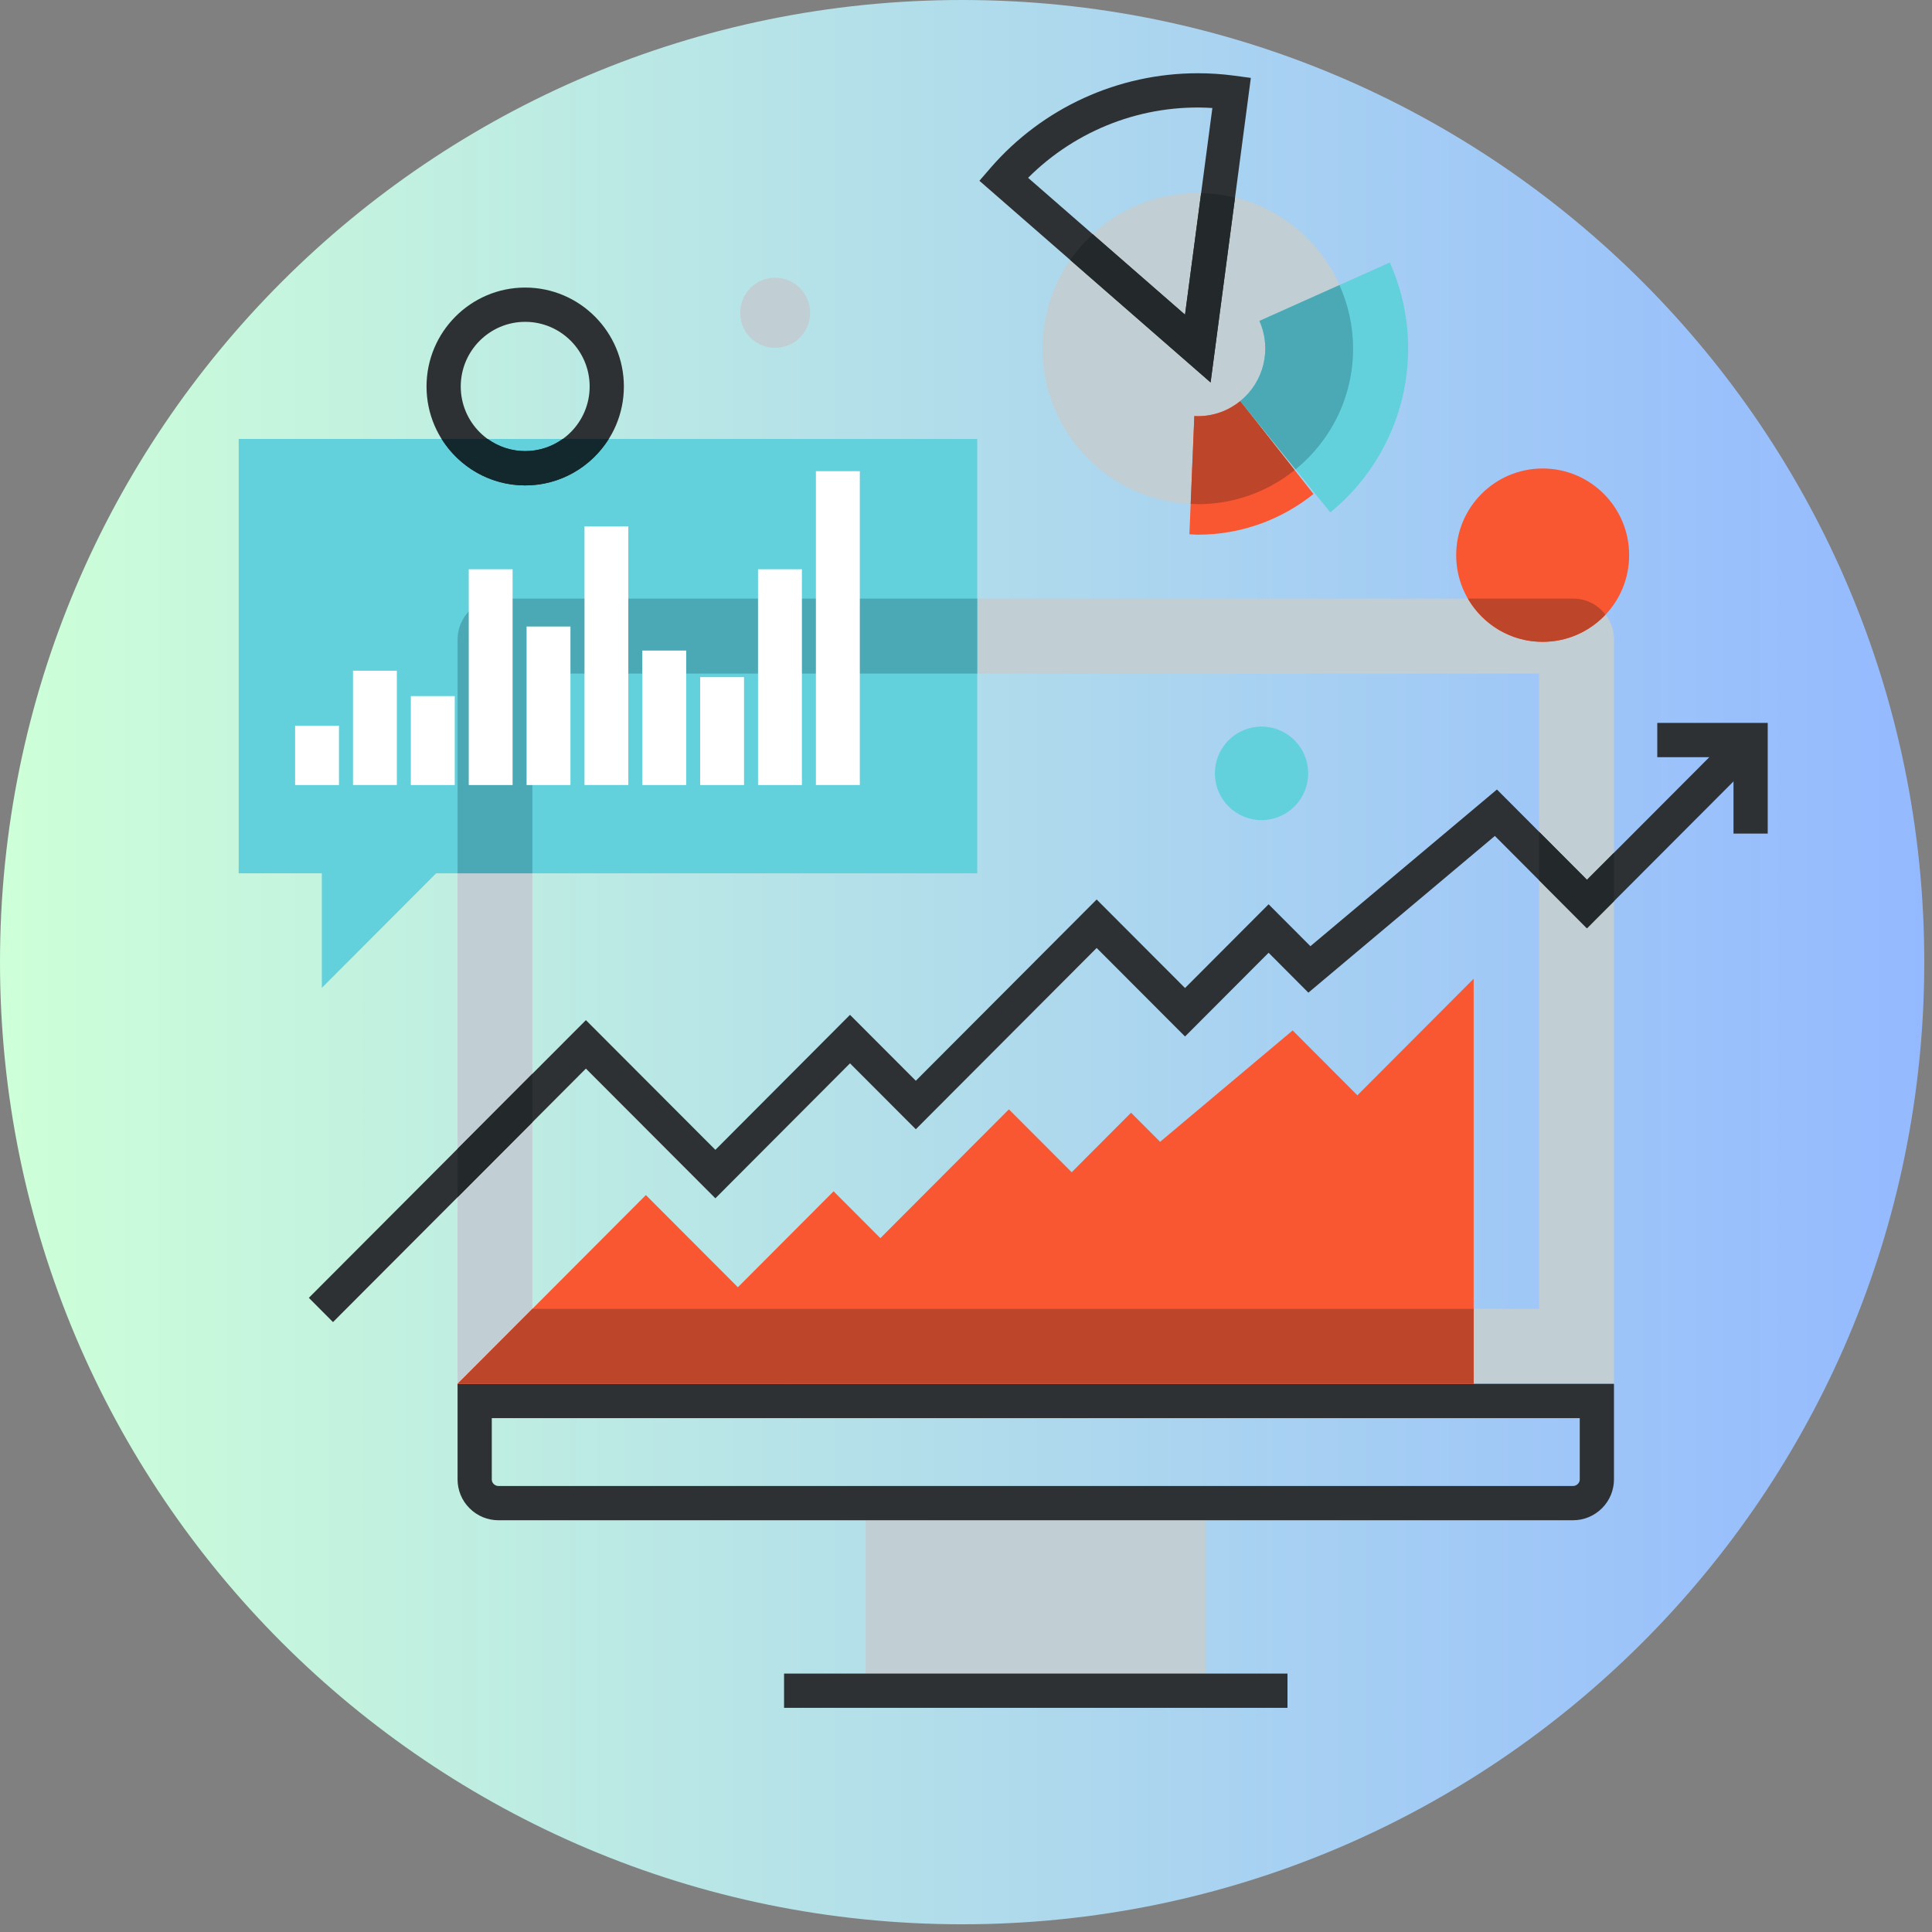 <svg xmlns="http://www.w3.org/2000/svg" xmlns:xlink="http://www.w3.org/1999/xlink" width="322" zoomAndPan="magnify" viewBox="0 0 241.5 241.5" height="322" preserveAspectRatio="xMidYMid meet" version="1.0"><rect x="0" y="0" width="241.5" height="241.5" fill="#808080" stroke="none"/><defs><clipPath id="35bcfd7db8"><path d="M 0 0 L 240.535 0 L 240.535 240.535 L 0 240.535 Z M 0 0 " clip-rule="nonzero"/></clipPath><clipPath id="b43a7f1774"><path d="M 120.266 0 C 53.844 0 0 53.844 0 120.266 C 0 186.688 53.844 240.535 120.266 240.535 C 186.688 240.535 240.535 186.688 240.535 120.266 C 240.535 53.844 186.688 0 120.266 0 Z M 120.266 0 " clip-rule="nonzero"/></clipPath><linearGradient x1="0" gradientTransform="matrix(0.94, 0, 0, 0.94, 0, 0)" y1="128" x2="256" gradientUnits="userSpaceOnUse" y2="128" id="360730b61b"><stop stop-opacity="1" stop-color="rgb(80.399%, 100%, 84.698%)" offset="0"/><stop stop-opacity="1" stop-color="rgb(80.312%, 99.892%, 84.758%)" offset="0.008"/><stop stop-opacity="1" stop-color="rgb(80.136%, 99.677%, 84.879%)" offset="0.016"/><stop stop-opacity="1" stop-color="rgb(79.961%, 99.461%, 84.998%)" offset="0.023"/><stop stop-opacity="1" stop-color="rgb(79.787%, 99.246%, 85.117%)" offset="0.031"/><stop stop-opacity="1" stop-color="rgb(79.611%, 99.033%, 85.237%)" offset="0.039"/><stop stop-opacity="1" stop-color="rgb(79.436%, 98.817%, 85.356%)" offset="0.047"/><stop stop-opacity="1" stop-color="rgb(79.262%, 98.602%, 85.477%)" offset="0.055"/><stop stop-opacity="1" stop-color="rgb(79.086%, 98.387%, 85.596%)" offset="0.062"/><stop stop-opacity="1" stop-color="rgb(78.911%, 98.172%, 85.715%)" offset="0.07"/><stop stop-opacity="1" stop-color="rgb(78.737%, 97.958%, 85.835%)" offset="0.078"/><stop stop-opacity="1" stop-color="rgb(78.561%, 97.743%, 85.954%)" offset="0.086"/><stop stop-opacity="1" stop-color="rgb(78.386%, 97.528%, 86.073%)" offset="0.094"/><stop stop-opacity="1" stop-color="rgb(78.212%, 97.313%, 86.194%)" offset="0.102"/><stop stop-opacity="1" stop-color="rgb(78.036%, 97.098%, 86.313%)" offset="0.109"/><stop stop-opacity="1" stop-color="rgb(77.861%, 96.884%, 86.432%)" offset="0.117"/><stop stop-opacity="1" stop-color="rgb(77.686%, 96.669%, 86.552%)" offset="0.125"/><stop stop-opacity="1" stop-color="rgb(77.512%, 96.454%, 86.671%)" offset="0.133"/><stop stop-opacity="1" stop-color="rgb(77.336%, 96.239%, 86.79%)" offset="0.141"/><stop stop-opacity="1" stop-color="rgb(77.161%, 96.024%, 86.911%)" offset="0.148"/><stop stop-opacity="1" stop-color="rgb(76.987%, 95.81%, 87.03%)" offset="0.156"/><stop stop-opacity="1" stop-color="rgb(76.811%, 95.595%, 87.149%)" offset="0.164"/><stop stop-opacity="1" stop-color="rgb(76.636%, 95.38%, 87.27%)" offset="0.172"/><stop stop-opacity="1" stop-color="rgb(76.462%, 95.164%, 87.389%)" offset="0.18"/><stop stop-opacity="1" stop-color="rgb(76.286%, 94.949%, 87.508%)" offset="0.188"/><stop stop-opacity="1" stop-color="rgb(76.111%, 94.736%, 87.628%)" offset="0.195"/><stop stop-opacity="1" stop-color="rgb(75.937%, 94.521%, 87.747%)" offset="0.203"/><stop stop-opacity="1" stop-color="rgb(75.761%, 94.305%, 87.866%)" offset="0.211"/><stop stop-opacity="1" stop-color="rgb(75.586%, 94.09%, 87.987%)" offset="0.219"/><stop stop-opacity="1" stop-color="rgb(75.41%, 93.875%, 88.106%)" offset="0.227"/><stop stop-opacity="1" stop-color="rgb(75.237%, 93.661%, 88.225%)" offset="0.234"/><stop stop-opacity="1" stop-color="rgb(75.061%, 93.446%, 88.345%)" offset="0.242"/><stop stop-opacity="1" stop-color="rgb(74.886%, 93.231%, 88.464%)" offset="0.25"/><stop stop-opacity="1" stop-color="rgb(74.712%, 93.016%, 88.583%)" offset="0.258"/><stop stop-opacity="1" stop-color="rgb(74.536%, 92.801%, 88.704%)" offset="0.266"/><stop stop-opacity="1" stop-color="rgb(74.361%, 92.587%, 88.823%)" offset="0.273"/><stop stop-opacity="1" stop-color="rgb(74.187%, 92.372%, 88.942%)" offset="0.281"/><stop stop-opacity="1" stop-color="rgb(74.011%, 92.157%, 89.062%)" offset="0.289"/><stop stop-opacity="1" stop-color="rgb(73.836%, 91.942%, 89.182%)" offset="0.297"/><stop stop-opacity="1" stop-color="rgb(73.662%, 91.727%, 89.301%)" offset="0.305"/><stop stop-opacity="1" stop-color="rgb(73.486%, 91.513%, 89.421%)" offset="0.312"/><stop stop-opacity="1" stop-color="rgb(73.311%, 91.298%, 89.54%)" offset="0.32"/><stop stop-opacity="1" stop-color="rgb(73.137%, 91.083%, 89.659%)" offset="0.328"/><stop stop-opacity="1" stop-color="rgb(72.961%, 90.868%, 89.78%)" offset="0.336"/><stop stop-opacity="1" stop-color="rgb(72.786%, 90.652%, 89.899%)" offset="0.344"/><stop stop-opacity="1" stop-color="rgb(72.61%, 90.439%, 90.018%)" offset="0.352"/><stop stop-opacity="1" stop-color="rgb(72.437%, 90.224%, 90.138%)" offset="0.359"/><stop stop-opacity="1" stop-color="rgb(72.261%, 90.009%, 90.257%)" offset="0.367"/><stop stop-opacity="1" stop-color="rgb(72.086%, 89.793%, 90.376%)" offset="0.375"/><stop stop-opacity="1" stop-color="rgb(71.912%, 89.578%, 90.497%)" offset="0.383"/><stop stop-opacity="1" stop-color="rgb(71.736%, 89.365%, 90.616%)" offset="0.391"/><stop stop-opacity="1" stop-color="rgb(71.561%, 89.149%, 90.735%)" offset="0.398"/><stop stop-opacity="1" stop-color="rgb(71.387%, 88.934%, 90.855%)" offset="0.406"/><stop stop-opacity="1" stop-color="rgb(71.211%, 88.719%, 90.974%)" offset="0.414"/><stop stop-opacity="1" stop-color="rgb(71.036%, 88.504%, 91.093%)" offset="0.422"/><stop stop-opacity="1" stop-color="rgb(70.862%, 88.29%, 91.214%)" offset="0.43"/><stop stop-opacity="1" stop-color="rgb(70.686%, 88.075%, 91.333%)" offset="0.438"/><stop stop-opacity="1" stop-color="rgb(70.511%, 87.86%, 91.452%)" offset="0.445"/><stop stop-opacity="1" stop-color="rgb(70.337%, 87.645%, 91.573%)" offset="0.453"/><stop stop-opacity="1" stop-color="rgb(70.161%, 87.43%, 91.692%)" offset="0.461"/><stop stop-opacity="1" stop-color="rgb(69.986%, 87.216%, 91.811%)" offset="0.469"/><stop stop-opacity="1" stop-color="rgb(69.81%, 87.001%, 91.931%)" offset="0.477"/><stop stop-opacity="1" stop-color="rgb(69.637%, 86.786%, 92.05%)" offset="0.484"/><stop stop-opacity="1" stop-color="rgb(69.461%, 86.571%, 92.169%)" offset="0.492"/><stop stop-opacity="1" stop-color="rgb(69.286%, 86.356%, 92.29%)" offset="0.5"/><stop stop-opacity="1" stop-color="rgb(69.112%, 86.142%, 92.409%)" offset="0.508"/><stop stop-opacity="1" stop-color="rgb(68.936%, 85.927%, 92.528%)" offset="0.516"/><stop stop-opacity="1" stop-color="rgb(68.761%, 85.712%, 92.648%)" offset="0.523"/><stop stop-opacity="1" stop-color="rgb(68.587%, 85.497%, 92.767%)" offset="0.531"/><stop stop-opacity="1" stop-color="rgb(68.411%, 85.281%, 92.886%)" offset="0.539"/><stop stop-opacity="1" stop-color="rgb(68.236%, 85.068%, 93.007%)" offset="0.547"/><stop stop-opacity="1" stop-color="rgb(68.062%, 84.853%, 93.126%)" offset="0.555"/><stop stop-opacity="1" stop-color="rgb(67.886%, 84.637%, 93.245%)" offset="0.562"/><stop stop-opacity="1" stop-color="rgb(67.711%, 84.422%, 93.365%)" offset="0.57"/><stop stop-opacity="1" stop-color="rgb(67.537%, 84.207%, 93.484%)" offset="0.578"/><stop stop-opacity="1" stop-color="rgb(67.361%, 83.994%, 93.604%)" offset="0.586"/><stop stop-opacity="1" stop-color="rgb(67.186%, 83.778%, 93.724%)" offset="0.594"/><stop stop-opacity="1" stop-color="rgb(67.01%, 83.563%, 93.843%)" offset="0.602"/><stop stop-opacity="1" stop-color="rgb(66.837%, 83.348%, 93.962%)" offset="0.609"/><stop stop-opacity="1" stop-color="rgb(66.661%, 83.133%, 94.083%)" offset="0.617"/><stop stop-opacity="1" stop-color="rgb(66.486%, 82.919%, 94.202%)" offset="0.625"/><stop stop-opacity="1" stop-color="rgb(66.312%, 82.704%, 94.321%)" offset="0.633"/><stop stop-opacity="1" stop-color="rgb(66.136%, 82.489%, 94.441%)" offset="0.641"/><stop stop-opacity="1" stop-color="rgb(65.961%, 82.274%, 94.56%)" offset="0.648"/><stop stop-opacity="1" stop-color="rgb(65.787%, 82.059%, 94.679%)" offset="0.656"/><stop stop-opacity="1" stop-color="rgb(65.611%, 81.845%, 94.8%)" offset="0.664"/><stop stop-opacity="1" stop-color="rgb(65.436%, 81.63%, 94.919%)" offset="0.672"/><stop stop-opacity="1" stop-color="rgb(65.262%, 81.415%, 95.038%)" offset="0.68"/><stop stop-opacity="1" stop-color="rgb(65.086%, 81.2%, 95.158%)" offset="0.688"/><stop stop-opacity="1" stop-color="rgb(64.911%, 80.984%, 95.277%)" offset="0.695"/><stop stop-opacity="1" stop-color="rgb(64.737%, 80.771%, 95.396%)" offset="0.703"/><stop stop-opacity="1" stop-color="rgb(64.561%, 80.556%, 95.517%)" offset="0.711"/><stop stop-opacity="1" stop-color="rgb(64.386%, 80.341%, 95.636%)" offset="0.719"/><stop stop-opacity="1" stop-color="rgb(64.211%, 80.125%, 95.755%)" offset="0.727"/><stop stop-opacity="1" stop-color="rgb(64.037%, 79.91%, 95.876%)" offset="0.734"/><stop stop-opacity="1" stop-color="rgb(63.861%, 79.697%, 95.995%)" offset="0.742"/><stop stop-opacity="1" stop-color="rgb(63.686%, 79.482%, 96.114%)" offset="0.75"/><stop stop-opacity="1" stop-color="rgb(63.512%, 79.266%, 96.234%)" offset="0.758"/><stop stop-opacity="1" stop-color="rgb(63.336%, 79.051%, 96.353%)" offset="0.766"/><stop stop-opacity="1" stop-color="rgb(63.161%, 78.836%, 96.472%)" offset="0.773"/><stop stop-opacity="1" stop-color="rgb(62.987%, 78.622%, 96.593%)" offset="0.781"/><stop stop-opacity="1" stop-color="rgb(62.811%, 78.407%, 96.712%)" offset="0.789"/><stop stop-opacity="1" stop-color="rgb(62.636%, 78.192%, 96.831%)" offset="0.797"/><stop stop-opacity="1" stop-color="rgb(62.462%, 77.977%, 96.951%)" offset="0.805"/><stop stop-opacity="1" stop-color="rgb(62.286%, 77.762%, 97.07%)" offset="0.812"/><stop stop-opacity="1" stop-color="rgb(62.111%, 77.548%, 97.189%)" offset="0.82"/><stop stop-opacity="1" stop-color="rgb(61.937%, 77.333%, 97.31%)" offset="0.828"/><stop stop-opacity="1" stop-color="rgb(61.761%, 77.118%, 97.429%)" offset="0.836"/><stop stop-opacity="1" stop-color="rgb(61.586%, 76.903%, 97.548%)" offset="0.844"/><stop stop-opacity="1" stop-color="rgb(61.411%, 76.688%, 97.668%)" offset="0.852"/><stop stop-opacity="1" stop-color="rgb(61.237%, 76.474%, 97.787%)" offset="0.859"/><stop stop-opacity="1" stop-color="rgb(61.061%, 76.259%, 97.906%)" offset="0.867"/><stop stop-opacity="1" stop-color="rgb(60.886%, 76.044%, 98.027%)" offset="0.875"/><stop stop-opacity="1" stop-color="rgb(60.712%, 75.829%, 98.146%)" offset="0.883"/><stop stop-opacity="1" stop-color="rgb(60.536%, 75.613%, 98.265%)" offset="0.891"/><stop stop-opacity="1" stop-color="rgb(60.361%, 75.4%, 98.386%)" offset="0.898"/><stop stop-opacity="1" stop-color="rgb(60.187%, 75.185%, 98.505%)" offset="0.906"/><stop stop-opacity="1" stop-color="rgb(60.011%, 74.969%, 98.624%)" offset="0.914"/><stop stop-opacity="1" stop-color="rgb(59.836%, 74.754%, 98.744%)" offset="0.922"/><stop stop-opacity="1" stop-color="rgb(59.662%, 74.539%, 98.863%)" offset="0.93"/><stop stop-opacity="1" stop-color="rgb(59.486%, 74.326%, 98.982%)" offset="0.938"/><stop stop-opacity="1" stop-color="rgb(59.311%, 74.11%, 99.103%)" offset="0.945"/><stop stop-opacity="1" stop-color="rgb(59.137%, 73.895%, 99.222%)" offset="0.953"/><stop stop-opacity="1" stop-color="rgb(58.961%, 73.68%, 99.341%)" offset="0.961"/><stop stop-opacity="1" stop-color="rgb(58.786%, 73.465%, 99.461%)" offset="0.969"/><stop stop-opacity="1" stop-color="rgb(58.611%, 73.251%, 99.58%)" offset="0.977"/><stop stop-opacity="1" stop-color="rgb(58.437%, 73.036%, 99.699%)" offset="0.984"/><stop stop-opacity="1" stop-color="rgb(58.261%, 72.821%, 99.82%)" offset="0.992"/><stop stop-opacity="1" stop-color="rgb(58.086%, 72.606%, 99.939%)" offset="1"/></linearGradient><clipPath id="706349af49"><path d="M 98 209 L 161 209 L 161 213.48 L 98 213.48 Z M 98 209 " clip-rule="nonzero"/></clipPath><clipPath id="370331cc7a"><path d="M 29.547 54 L 123 54 L 123 124 L 29.547 124 Z M 29.547 54 " clip-rule="nonzero"/></clipPath><clipPath id="1996f377ad"><path d="M 122 9.156 L 157 9.156 L 157 48 L 122 48 Z M 122 9.156 " clip-rule="nonzero"/></clipPath></defs><g clip-path="url(#35bcfd7db8)"><g clip-path="url(#b43a7f1774)"><path fill="url(#360730b61b)" d="M 0 0 L 0 240.535 L 240.535 240.535 L 240.535 0 Z M 0 0 " fill-rule="nonzero"/></g></g><path fill="#c1ced4" d="M 108.211 190.031 L 150.727 190.031 L 150.727 211.34 L 108.211 211.34 Z M 108.211 190.031 " fill-opacity="1" fill-rule="nonzero"/><g clip-path="url(#706349af49)"><path fill="#2e3133" d="M 98.008 209.195 L 160.934 209.195 L 160.934 213.48 L 98.008 213.48 Z M 98.008 209.195 " fill-opacity="1" fill-rule="nonzero"/></g><path fill="#c1ced4" d="M 200.25 76.324 C 199.254 75.324 197.949 74.824 196.641 74.824 L 62.289 74.824 C 60.988 74.824 59.68 75.324 58.688 76.324 C 57.691 77.324 57.195 78.633 57.195 79.938 L 57.195 172.98 L 201.746 172.98 L 201.746 79.938 C 201.746 78.633 201.25 77.32 200.25 76.324 Z M 192.391 163.609 L 66.547 163.609 L 66.547 84.199 L 192.391 84.199 Z M 192.391 163.609 " fill-opacity="1" fill-rule="nonzero"/><path fill="#2e3133" d="M 57.195 172.98 L 57.195 184.918 C 57.195 186.223 57.691 187.535 58.688 188.527 C 59.68 189.523 60.988 190.031 62.289 190.031 L 196.641 190.031 C 197.949 190.031 199.254 189.523 200.25 188.527 C 201.246 187.535 201.746 186.223 201.746 184.918 L 201.746 172.98 Z M 197.469 184.918 C 197.469 185.07 197.43 185.297 197.234 185.492 C 197.012 185.711 196.77 185.746 196.641 185.746 L 62.289 185.746 C 62.164 185.746 61.926 185.715 61.707 185.496 C 61.512 185.301 61.473 185.074 61.473 184.918 L 61.473 177.266 L 197.469 177.266 Z M 197.469 184.918 " fill-opacity="1" fill-rule="nonzero"/><path fill="#2e3133" d="M 217.312 90.992 L 198.371 109.977 L 187.117 98.688 L 163.801 118.273 L 158.574 113.035 L 148.129 123.504 L 137.082 112.438 L 114.477 135.094 L 106.25 126.855 C 106.25 126.855 89.746 143.395 89.422 143.73 L 73.238 127.516 L 38.605 162.23 L 41.625 165.262 L 73.238 133.574 L 89.422 149.789 C 89.422 149.789 102.871 136.301 106.25 132.918 L 114.477 141.156 L 137.082 118.496 L 148.129 129.562 L 158.574 119.094 L 163.547 124.082 L 186.859 104.492 L 198.367 116.035 L 220.336 94.02 Z M 217.312 90.992 " fill-opacity="1" fill-rule="nonzero"/><path fill="#2e3133" d="M 220.965 104.199 L 216.688 104.199 L 216.688 94.648 L 207.16 94.648 L 207.16 90.363 L 220.965 90.363 Z M 220.965 104.199 " fill-opacity="1" fill-rule="nonzero"/><path fill="#f95632" d="M 169.672 136.914 L 161.582 128.805 L 145.012 142.727 L 141.383 139.09 L 133.961 146.531 L 126.113 138.668 L 110.047 154.77 L 104.199 148.914 L 92.234 160.906 L 80.734 149.383 L 57.195 172.98 L 184.207 172.98 L 184.207 122.344 Z M 169.672 136.914 " fill-opacity="1" fill-rule="nonzero"/><g clip-path="url(#370331cc7a)"><path fill="#63d1db" d="M 29.836 54.871 L 29.836 109.164 L 40.227 109.164 L 40.227 123.488 L 54.52 109.164 L 122.156 109.164 L 122.156 54.871 Z M 29.836 54.871 " fill-opacity="1" fill-rule="nonzero"/></g><path fill="#4ba9b6" d="M 66.547 109.164 L 66.547 84.199 L 122.156 84.199 L 122.156 74.824 L 62.289 74.824 C 60.988 74.824 59.68 75.324 58.688 76.324 C 57.691 77.324 57.195 78.633 57.195 79.938 L 57.195 109.164 Z M 66.547 109.164 " fill-opacity="1" fill-rule="nonzero"/><path fill="#ffffff" d="M 36.891 90.711 L 42.371 90.711 L 42.371 98.129 L 36.891 98.129 Z M 36.891 90.711 " fill-opacity="1" fill-rule="nonzero"/><path fill="#ffffff" d="M 44.125 83.84 L 49.605 83.84 L 49.605 98.125 L 44.125 98.125 Z M 44.125 83.84 " fill-opacity="1" fill-rule="nonzero"/><path fill="#ffffff" d="M 51.355 87.012 L 56.844 87.012 L 56.844 98.129 L 51.355 98.129 Z M 51.355 87.012 " fill-opacity="1" fill-rule="nonzero"/><path fill="#ffffff" d="M 58.594 71.16 L 64.074 71.16 L 64.074 98.129 L 58.594 98.129 Z M 58.594 71.16 " fill-opacity="1" fill-rule="nonzero"/><path fill="#ffffff" d="M 65.824 78.316 L 71.305 78.316 L 71.305 98.129 L 65.824 98.129 Z M 65.824 78.316 " fill-opacity="1" fill-rule="nonzero"/><path fill="#ffffff" d="M 73.062 65.797 L 78.539 65.797 L 78.539 98.125 L 73.062 98.125 Z M 73.062 65.797 " fill-opacity="1" fill-rule="nonzero"/><path fill="#ffffff" d="M 80.289 81.32 L 85.773 81.32 L 85.773 98.129 L 80.289 98.129 Z M 80.289 81.32 " fill-opacity="1" fill-rule="nonzero"/><path fill="#ffffff" d="M 87.523 84.641 L 93.004 84.641 L 93.004 98.129 L 87.523 98.129 Z M 87.523 84.641 " fill-opacity="1" fill-rule="nonzero"/><path fill="#ffffff" d="M 94.754 71.16 L 100.238 71.16 L 100.238 98.129 L 94.754 98.129 Z M 94.754 71.16 " fill-opacity="1" fill-rule="nonzero"/><path fill="#ffffff" d="M 101.988 58.898 L 107.477 58.898 L 107.477 98.125 L 101.988 98.125 Z M 101.988 58.898 " fill-opacity="1" fill-rule="nonzero"/><path fill="#c1ced4" d="M 149.727 24.121 C 139.004 24.121 130.32 32.824 130.32 43.57 C 130.32 54.312 139.004 63.023 149.727 63.023 C 160.441 63.023 169.137 54.312 169.137 43.57 C 169.137 32.824 160.441 24.121 149.727 24.121 Z M 149.727 24.121 " fill-opacity="1" fill-rule="nonzero"/><g clip-path="url(#1996f377ad)"><path fill="#2e3133" d="M 151.324 47.805 L 122.426 22.598 L 123.824 20.98 C 130.34 13.465 139.785 9.156 149.738 9.156 C 151.238 9.156 152.754 9.254 154.238 9.453 L 156.355 9.738 Z M 128.512 22.227 L 148.129 39.336 L 151.547 13.5 C 142.91 12.953 134.543 16.199 128.512 22.227 Z M 128.512 22.227 " fill-opacity="1" fill-rule="nonzero"/></g><path fill="#f95632" d="M 148.676 66.781 C 149.027 66.797 149.371 66.836 149.719 66.836 C 155.195 66.84 160.219 64.926 164.184 61.75 L 155.035 50.137 C 153.594 51.309 151.758 52.016 149.754 52.023 C 149.598 52.027 149.453 52.012 149.293 52.004 Z M 148.676 66.781 " fill-opacity="1" fill-rule="nonzero"/><path fill="#63d1db" d="M 157.426 40.117 C 159.02 43.691 157.938 47.777 155.031 50.133 L 166.285 64.051 C 175.332 56.711 178.695 43.941 173.727 32.809 Z M 157.426 40.117 " fill-opacity="1" fill-rule="nonzero"/><path fill="#63d1db" d="M 163.523 96.668 C 163.523 97.051 163.488 97.434 163.414 97.809 C 163.34 98.188 163.227 98.551 163.082 98.906 C 162.934 99.262 162.754 99.598 162.543 99.918 C 162.328 100.234 162.086 100.531 161.816 100.805 C 161.547 101.074 161.25 101.316 160.934 101.531 C 160.613 101.742 160.277 101.922 159.926 102.07 C 159.57 102.219 159.207 102.328 158.832 102.402 C 158.453 102.477 158.074 102.516 157.691 102.516 C 157.309 102.516 156.93 102.477 156.555 102.402 C 156.18 102.328 155.812 102.219 155.461 102.07 C 155.105 101.922 154.77 101.742 154.453 101.531 C 154.133 101.316 153.84 101.074 153.566 100.805 C 153.297 100.531 153.055 100.234 152.844 99.918 C 152.629 99.598 152.449 99.262 152.305 98.906 C 152.156 98.551 152.047 98.188 151.973 97.809 C 151.898 97.434 151.859 97.051 151.859 96.668 C 151.859 96.285 151.898 95.906 151.973 95.527 C 152.047 95.152 152.156 94.785 152.305 94.43 C 152.449 94.078 152.629 93.738 152.844 93.422 C 153.055 93.102 153.297 92.805 153.566 92.535 C 153.84 92.262 154.133 92.02 154.453 91.809 C 154.77 91.594 155.105 91.414 155.461 91.266 C 155.812 91.121 156.18 91.008 156.555 90.934 C 156.93 90.859 157.309 90.82 157.691 90.82 C 158.074 90.82 158.453 90.859 158.832 90.934 C 159.207 91.008 159.57 91.121 159.926 91.266 C 160.277 91.414 160.613 91.594 160.934 91.809 C 161.25 92.02 161.547 92.262 161.816 92.535 C 162.086 92.805 162.328 93.102 162.543 93.422 C 162.754 93.738 162.934 94.078 163.082 94.43 C 163.227 94.785 163.34 95.152 163.414 95.527 C 163.488 95.906 163.523 96.285 163.523 96.668 Z M 163.523 96.668 " fill-opacity="1" fill-rule="nonzero"/><path fill="#f95632" d="M 203.645 69.395 C 203.645 75.379 198.805 80.23 192.832 80.23 C 186.867 80.23 182.023 75.379 182.023 69.395 C 182.023 63.414 186.867 58.562 192.832 58.562 C 198.805 58.562 203.645 63.414 203.645 69.395 Z M 203.645 69.395 " fill-opacity="1" fill-rule="nonzero"/><path fill="#2e3133" d="M 65.648 60.676 C 58.848 60.676 53.316 55.129 53.316 48.312 C 53.316 41.492 58.848 35.945 65.648 35.945 C 72.449 35.945 77.984 41.492 77.984 48.312 C 77.984 55.129 72.449 60.676 65.648 60.676 Z M 65.648 40.23 C 61.207 40.23 57.594 43.855 57.594 48.312 C 57.594 52.766 61.207 56.387 65.648 56.387 C 70.094 56.387 73.707 52.766 73.707 48.312 C 73.707 43.855 70.094 40.23 65.648 40.23 Z M 65.648 40.23 " fill-opacity="1" fill-rule="nonzero"/><path fill="#c1ced4" d="M 101.262 39.098 C 101.262 41.52 99.305 43.48 96.891 43.48 C 94.48 43.48 92.523 41.52 92.523 39.098 C 92.523 36.68 94.477 34.719 96.891 34.719 C 99.305 34.719 101.262 36.68 101.262 39.098 Z M 101.262 39.098 " fill-opacity="1" fill-rule="nonzero"/><path fill="#bc452a" d="M 66.547 163.609 L 66.547 163.605 L 57.195 172.98 L 184.207 172.98 L 184.207 163.609 Z M 66.547 163.609 " fill-opacity="1" fill-rule="nonzero"/><path fill="#23282a" d="M 201.746 106.594 L 198.371 109.977 L 192.391 103.977 L 192.391 110.043 L 198.367 116.035 L 201.746 112.652 Z M 201.746 106.594 " fill-opacity="1" fill-rule="nonzero"/><path fill="#23282a" d="M 57.195 149.656 L 66.547 140.281 L 66.547 134.219 L 57.195 143.594 Z M 57.195 149.656 " fill-opacity="1" fill-rule="nonzero"/><path fill="#bc452a" d="M 200.25 76.324 C 199.254 75.324 197.949 74.824 196.641 74.824 L 183.488 74.824 C 185.363 78.055 188.844 80.23 192.832 80.23 C 195.922 80.23 198.703 78.926 200.672 76.84 C 200.539 76.668 200.414 76.484 200.25 76.324 Z M 200.25 76.324 " fill-opacity="1" fill-rule="nonzero"/><path fill="#12282c" d="M 70.336 54.871 C 69.012 55.82 67.398 56.387 65.648 56.387 C 63.902 56.387 62.285 55.82 60.965 54.871 L 55.211 54.871 C 57.398 58.352 61.254 60.676 65.648 60.676 C 70.043 60.676 73.898 58.352 76.086 54.871 Z M 70.336 54.871 " fill-opacity="1" fill-rule="nonzero"/><path fill="#bc452a" d="M 148.836 62.98 C 149.133 62.992 149.426 63.023 149.727 63.023 C 154.305 63.023 158.512 61.426 161.832 58.762 L 155.035 50.137 C 153.594 51.309 151.758 52.016 149.754 52.023 C 149.598 52.027 149.453 52.012 149.293 52.004 Z M 148.836 62.98 " fill-opacity="1" fill-rule="nonzero"/><path fill="#4ba9b6" d="M 167.434 35.633 L 157.426 40.117 C 159.02 43.691 157.938 47.777 155.031 50.133 L 161.941 58.68 C 166.328 55.113 169.137 49.672 169.137 43.57 C 169.137 40.738 168.52 38.059 167.434 35.633 Z M 167.434 35.633 " fill-opacity="1" fill-rule="nonzero"/><path fill="#23282a" d="M 154.379 24.707 C 153.016 24.367 151.598 24.172 150.141 24.141 L 148.129 39.336 L 136.594 29.277 C 135.547 30.246 134.594 31.32 133.777 32.5 L 151.324 47.805 Z M 154.379 24.707 " fill-opacity="1" fill-rule="nonzero"/></svg>
